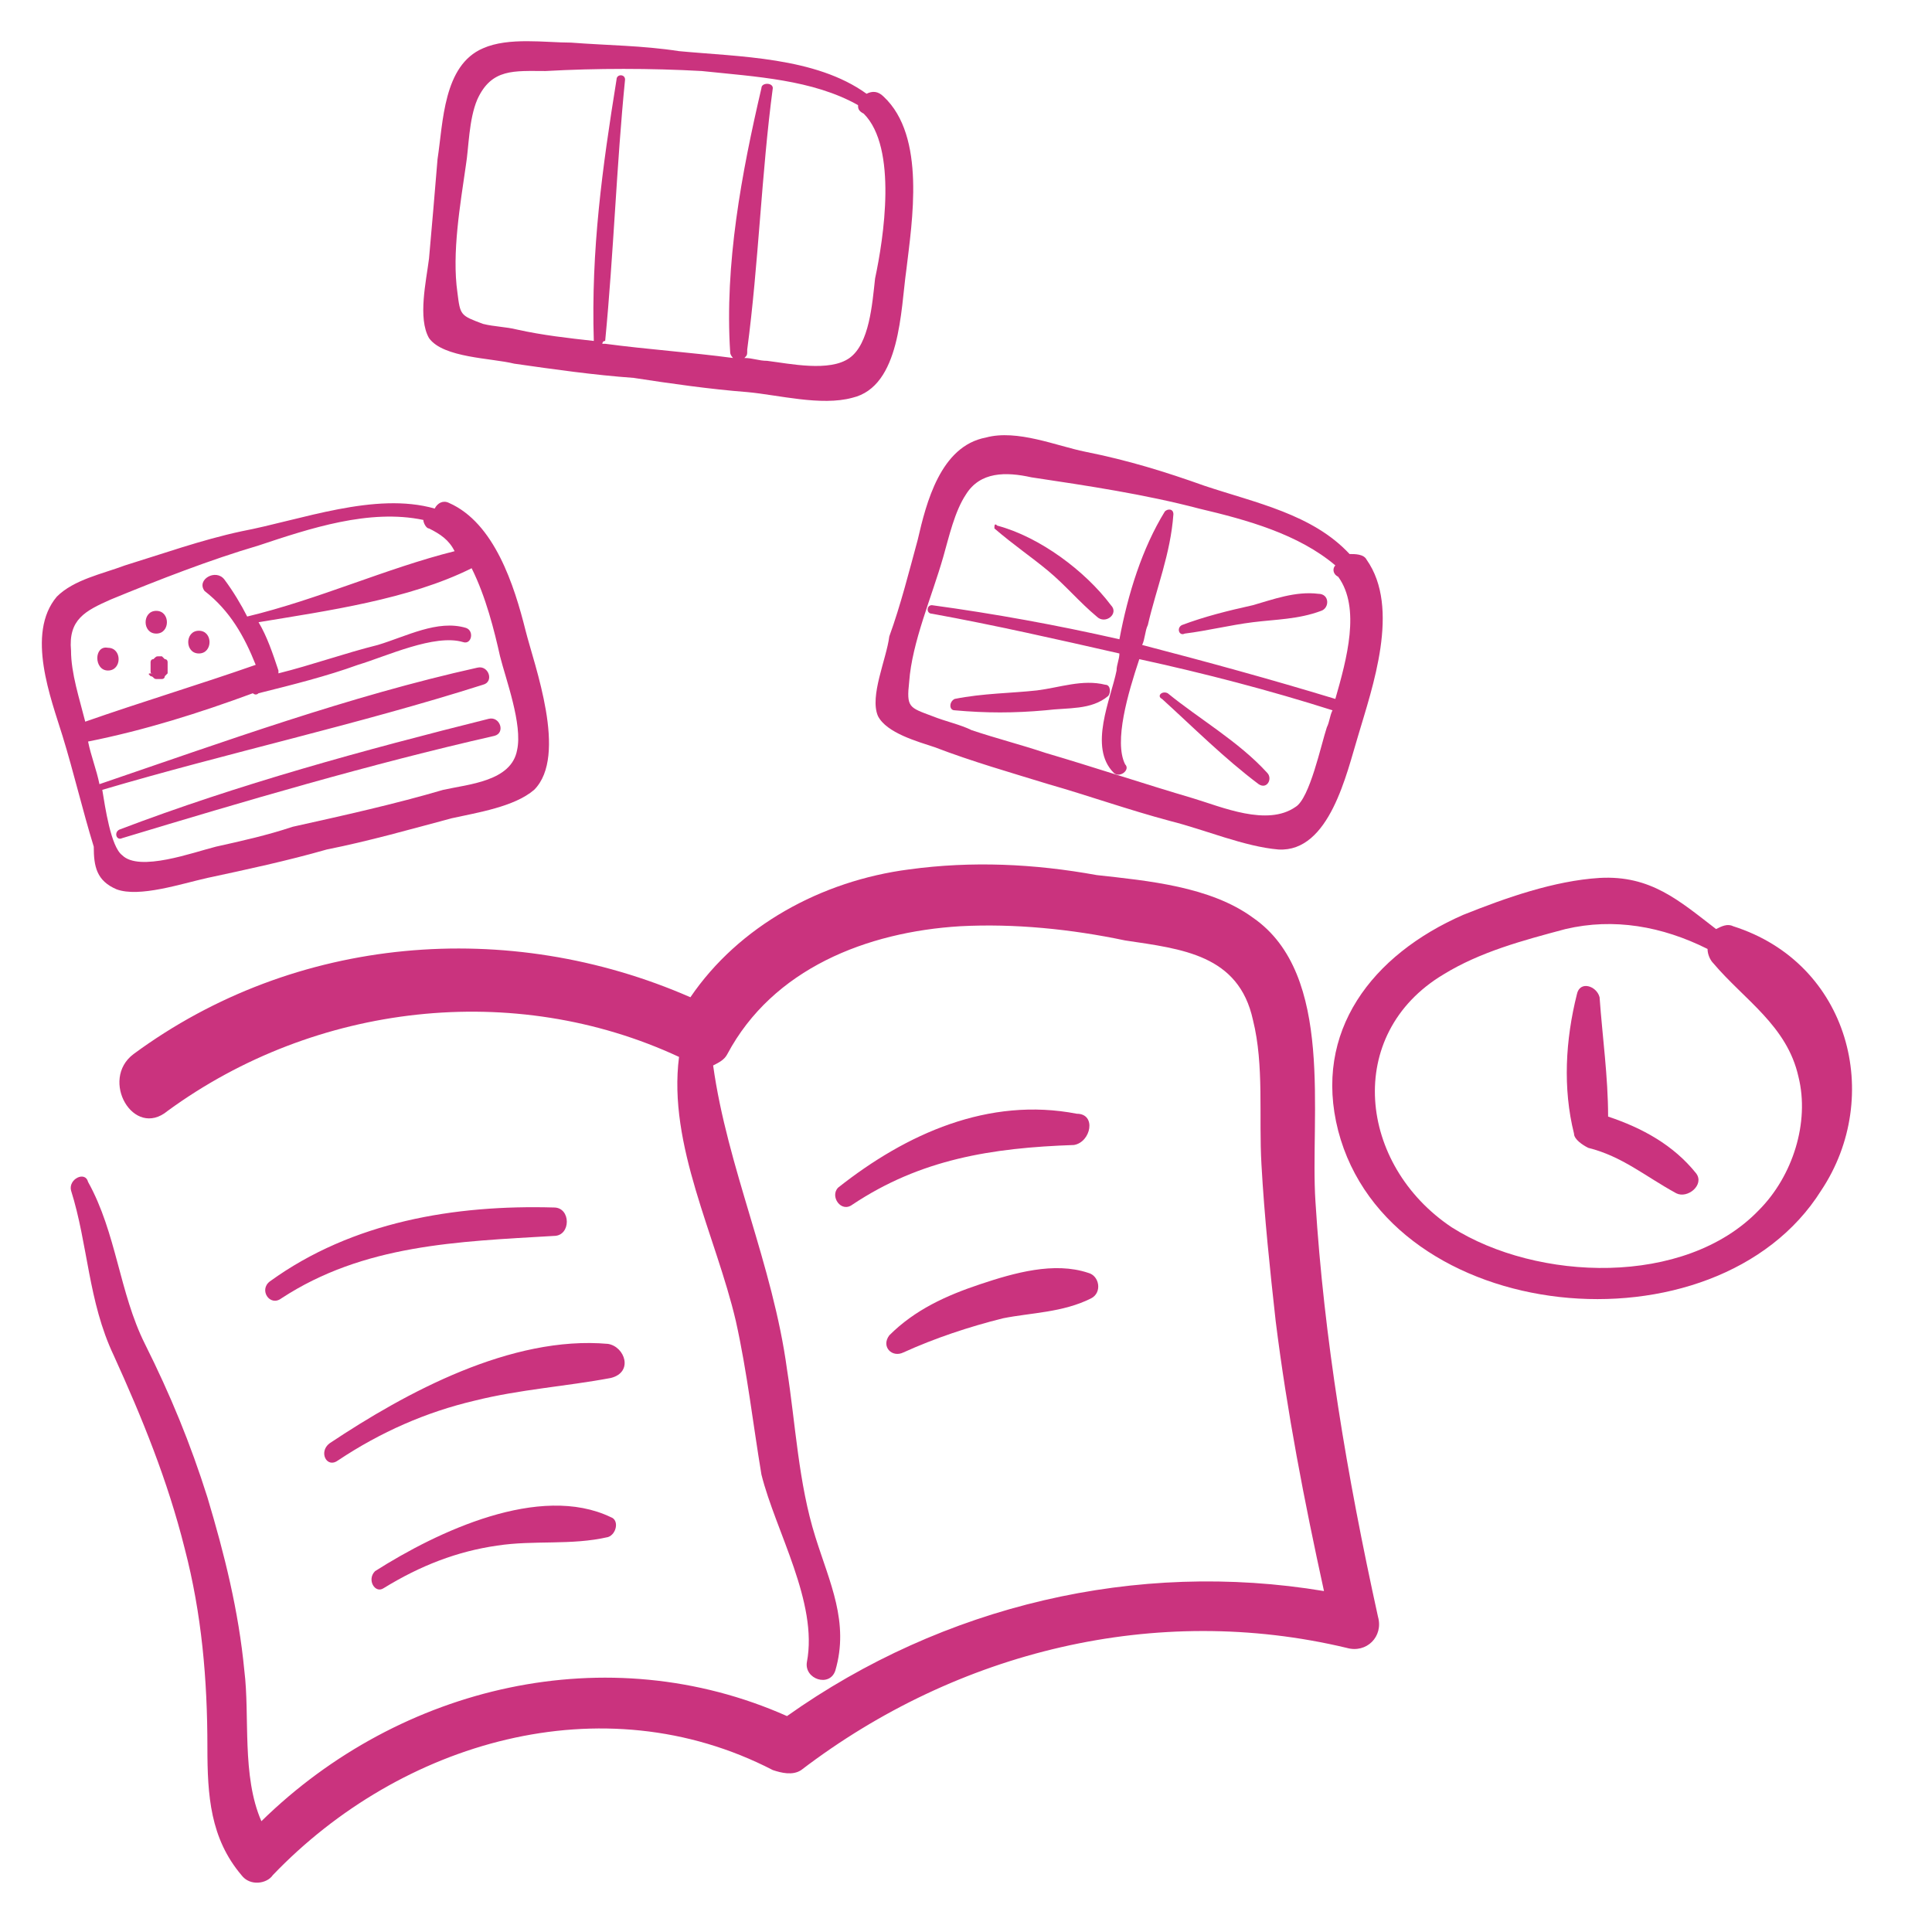 <?xml version="1.0" encoding="utf-8"?>
<!-- Generator: Adobe Illustrator 24.1.2, SVG Export Plug-In . SVG Version: 6.00 Build 0)  -->
<svg version="1.1" id="Calque_1" xmlns="http://www.w3.org/2000/svg" xmlns:xlink="http://www.w3.org/1999/xlink" x="0px" y="0px"
	 viewBox="0 0 68 68" style="enable-background:new 0 0 68 68;" xml:space="preserve">
<style type="text/css">
	.st0{fill:#CA337E;}
</style>
<g>
	<path class="st0" d="M46.3,42.3c-0.2-3,0.7-8-2.2-10c-1.5-1.1-3.7-1.3-5.5-1.5c-2.2-0.4-4.4-0.5-6.6-0.2c-3.1,0.4-6,2-7.7,4.5
		c-6.4-2.8-13.9-2.2-19.6,2c-1.2,0.9,0,3,1.2,2c5.2-3.8,12.2-4.6,18-1.9c-0.4,3.1,1.3,6.3,2,9.3c0.4,1.8,0.6,3.6,0.9,5.4
		c0.5,2,2,4.5,1.6,6.6c-0.1,0.6,0.8,0.9,1,0.3c0.5-1.7-0.2-3.1-0.7-4.7c-0.6-1.9-0.7-4-1-5.9c-0.5-3.7-2.1-7.1-2.6-10.7
		c0.2-0.1,0.4-0.2,0.5-0.4c1.6-3,4.9-4.3,8.2-4.5c1.9-0.1,3.9,0.1,5.8,0.5c2,0.3,4,0.5,4.5,2.8c0.4,1.6,0.2,3.4,0.3,5.1
		c0.1,1.8,0.3,3.7,0.5,5.5c0.4,3.2,1,6.3,1.7,9.5c-6.6-1.1-13.4,0.5-18.9,4.4c-6.3-2.8-13.6-1.1-18.5,3.7c-0.7-1.6-0.4-3.7-0.6-5.3
		c-0.2-2.1-0.7-4.1-1.3-6.1c-0.6-1.9-1.3-3.6-2.2-5.4c-0.9-1.8-1-3.9-2-5.7c-0.1-0.4-0.7-0.1-0.6,0.3c0.6,1.9,0.6,3.9,1.5,5.8
		c1,2.2,1.9,4.4,2.5,6.8c0.6,2.3,0.8,4.6,0.8,7c0,1.7,0.1,3.2,1.2,4.5c0.3,0.4,0.9,0.3,1.1,0c4.5-4.7,11.6-6.8,17.6-3.7
		c0.3,0.1,0.7,0.2,1,0c5.5-4.2,12.5-5.9,19.2-4.3c0.7,0.2,1.3-0.4,1.1-1.1C47.4,51.9,46.6,47.1,46.3,42.3z"/>
	<path class="st0" d="M37.9,39.2c-3.1-0.6-6,0.7-8.4,2.6c-0.3,0.3,0.1,0.9,0.5,0.6c2.4-1.6,4.9-2,7.8-2.1
		C38.4,40.2,38.6,39.2,37.9,39.2z"/>
	<path class="st0" d="M34.5,45.2c-1.2,0.4-2.3,0.9-3.2,1.8c-0.3,0.4,0.1,0.8,0.5,0.6c1.1-0.5,2.3-0.9,3.5-1.2c1-0.2,2.1-0.2,3.1-0.7
		c0.4-0.2,0.3-0.8-0.1-0.9C37.1,44.4,35.7,44.8,34.5,45.2z"/>
	<path class="st0" d="M19.5,42.5c-3.5-0.1-7.1,0.5-10,2.6c-0.4,0.3,0,0.9,0.4,0.6c2.9-1.9,6.2-2,9.6-2.2
		C20.1,43.5,20.1,42.5,19.5,42.5z"/>
	<path class="st0" d="M21.4,47.3C18,47,14.3,49,11.6,50.8c-0.4,0.3-0.1,0.9,0.3,0.6c1.5-1,3.1-1.7,4.8-2.1c1.6-0.4,3.2-0.5,4.8-0.8
		C22.3,48.3,22,47.4,21.4,47.3z"/>
	<path class="st0" d="M13.2,55.3c-0.3,0.3,0,0.8,0.3,0.6c1.3-0.8,2.6-1.3,4-1.5c1.3-0.2,2.6,0,3.9-0.3c0.3-0.1,0.4-0.6,0.1-0.7
		C19,52.2,15.4,53.9,13.2,55.3z"/>
	<path class="st0" d="M61,32.6c-0.2-0.1-0.4,0-0.6,0.1c-1.3-1-2.3-1.9-4.1-1.8c-1.6,0.1-3.3,0.7-4.8,1.3c-3.2,1.4-5.3,4.1-4.4,7.6
		c1.8,6.9,13.3,8,17,2.1C66.3,38.6,65.1,33.9,61,32.6z M61.9,42.6c-2.6,2.7-7.8,2.5-10.8,0.6c-3.3-2.2-3.8-6.8-0.3-8.9
		c1.3-0.8,2.8-1.2,4.3-1.6c1.7-0.4,3.4-0.1,5,0.7c0,0.2,0.1,0.4,0.2,0.5c1.1,1.3,2.6,2.2,3,4C63.7,39.5,63.1,41.4,61.9,42.6z"/>
	<path class="st0" d="M56.6,39.3c0-1.4-0.2-2.8-0.3-4.2c-0.1-0.4-0.7-0.6-0.8-0.1c-0.4,1.6-0.5,3.3-0.1,4.9c0,0.2,0.3,0.4,0.5,0.5
		c1.2,0.3,2,1,3.1,1.6c0.4,0.2,1-0.3,0.7-0.7C58.9,40.3,57.8,39.7,56.6,39.3z"/>
	<path class="st0" d="M4.1,31.3c0.8,0.3,2.3-0.2,3.2-0.4c1.4-0.3,2.8-0.6,4.2-1c1.5-0.3,2.9-0.7,4.4-1.1c0.9-0.2,2.2-0.4,2.9-1
		c1.2-1.2,0-4.4-0.3-5.6c-0.4-1.6-1.1-3.8-2.7-4.5c-0.2-0.1-0.4,0-0.5,0.2c-2.1-0.6-4.7,0.4-6.8,0.8c-1.4,0.3-2.8,0.8-4.1,1.2
		C3.6,20.2,2.6,20.4,2,21c-1.1,1.3-0.2,3.6,0.2,4.9s0.7,2.6,1.1,3.9C3.3,30.5,3.4,31,4.1,31.3z M18.2,26.4c-0.2,1.1-1.7,1.2-2.6,1.4
		c-1.7,0.5-3.5,0.9-5.3,1.3c-0.9,0.3-1.8,0.5-2.7,0.7c-0.8,0.2-2.7,0.9-3.3,0.3c-0.4-0.3-0.6-1.7-0.7-2.3c4.4-1.3,9-2.3,13.4-3.7
		c0.4-0.1,0.2-0.7-0.2-0.6c-4.5,1-8.9,2.6-13.3,4.1c-0.1-0.5-0.3-1-0.4-1.5c2-0.4,3.9-1,5.8-1.7c0,0,0.1,0.1,0.2,0
		c1.2-0.3,2.4-0.6,3.5-1c1-0.3,2.7-1.1,3.7-0.8c0.3,0.1,0.4-0.4,0.1-0.5c-1-0.3-2.1,0.3-3.1,0.6c-1.2,0.3-2.3,0.7-3.5,1v-0.1
		c-0.2-0.6-0.4-1.2-0.7-1.7c2.4-0.4,5.3-0.8,7.5-1.9c0.5,1,0.8,2.2,1,3.1C17.8,23.9,18.4,25.5,18.2,26.4z M3.9,21.1
		c1.7-0.7,3.5-1.4,5.2-1.9c1.8-0.6,3.9-1.3,5.8-0.9c0,0.1,0.1,0.3,0.2,0.3c0.4,0.2,0.7,0.4,0.9,0.8c-2.4,0.6-4.8,1.7-7.3,2.3
		c-0.2-0.4-0.5-0.9-0.8-1.3c-0.3-0.4-1,0-0.7,0.4c0.9,0.7,1.4,1.6,1.8,2.6c-2,0.7-4,1.3-6,2l0,0c-0.2-0.8-0.5-1.7-0.5-2.5
		C2.4,21.8,3,21.5,3.9,21.1z"/>
	<path class="st0" d="M3.8,23.6c0.5,0,0.5-0.8,0-0.8C3.3,22.7,3.3,23.6,3.8,23.6z"/>
	<path class="st0" d="M5.5,22.3c0.5,0,0.5-0.8,0-0.8S5,22.3,5.5,22.3z"/>
	<path class="st0" d="M5.3,23.8c0.1,0,0.1,0.1,0.2,0.1s0.1,0,0.2,0l0,0c0,0,0.1,0,0.1-0.1l0.1-0.1v-0.1c0-0.1,0-0.1,0-0.2v-0.1
		c0,0,0-0.1-0.1-0.1l-0.1-0.1H5.6l0,0c-0.1,0-0.1,0-0.2,0.1c-0.1,0-0.1,0.1-0.1,0.1v0.1c0,0.1,0,0.1,0,0.2s0,0.1,0.1,0.1
		C5.2,23.7,5.2,23.7,5.3,23.8z"/>
	<path class="st0" d="M7,23c0.5,0,0.5-0.8,0-0.8S6.5,23,7,23z"/>
	<path class="st0" d="M4.3,29.5c4.3-1.3,8.7-2.6,13.1-3.6c0.4-0.1,0.2-0.7-0.2-0.6c-4.4,1.1-8.8,2.3-13,3.9
		C4,29.3,4.1,29.6,4.3,29.5z"/>
	<path class="st0" d="M18.1,12.8c1.4,0.2,2.8,0.4,4.2,0.5c1.3,0.2,2.7,0.4,4,0.5c1.1,0.1,2.6,0.5,3.7,0.2c1.7-0.4,1.7-3.1,1.9-4.5
		c0.2-1.7,0.7-4.7-0.8-6.1c-0.2-0.2-0.4-0.2-0.6-0.1C28.7,2,26,2,23.9,1.8c-1.3-0.2-2.5-0.2-3.8-0.3c-0.9,0-2.2-0.2-3.1,0.2
		c-1.4,0.6-1.4,2.6-1.6,3.9c-0.1,1.2-0.2,2.4-0.3,3.5c-0.1,0.8-0.4,2.1,0,2.8C15.6,12.6,17.3,12.6,18.1,12.8z M16.4,5.8
		c0.1-0.6,0.1-1.6,0.4-2.3c0.5-1.1,1.3-1,2.4-1c1.8-0.1,3.7-0.1,5.5,0c1.9,0.2,3.9,0.3,5.5,1.2c0,0.1,0,0.2,0.2,0.3
		c1.2,1.2,0.7,4.4,0.4,5.8c-0.1,0.9-0.2,2.3-0.9,2.8c-0.7,0.5-2.1,0.2-2.9,0.1c-0.3,0-0.5-0.1-0.8-0.1c0.1-0.1,0.1-0.1,0.1-0.3
		c0.4-3,0.5-6.2,0.9-9.2c0-0.2-0.4-0.2-0.4,0c-0.7,3-1.3,6.2-1.1,9.3c0,0.1,0.1,0.2,0.1,0.2c-1.5-0.2-3-0.3-4.5-0.5h-0.1
		c0,0,0-0.1,0.1-0.1c0.3-3.1,0.4-6.2,0.7-9.2c0-0.2-0.3-0.2-0.3,0c-0.5,3.1-0.9,6-0.8,9.2l0,0c-0.9-0.1-1.8-0.2-2.7-0.4
		c-0.4-0.1-0.8-0.1-1.2-0.2c-0.8-0.3-0.8-0.3-0.9-1.1C15.9,8.9,16.2,7.2,16.4,5.8z"/>
	<path class="st0" d="M30.9,25.2c0.3,0.6,1.4,0.9,2,1.1c1.3,0.5,2.7,0.9,4,1.3c1.4,0.4,2.8,0.9,4.3,1.3c1.2,0.3,2.6,0.9,3.8,1
		c1.8,0.1,2.4-2.7,2.8-4c0.5-1.7,1.5-4.5,0.3-6.2c-0.1-0.2-0.4-0.2-0.6-0.2c-1.3-1.4-3.3-1.8-5.1-2.4c-1.4-0.5-2.7-0.9-4.2-1.2
		c-1-0.2-2.4-0.8-3.5-0.5c-1.6,0.3-2.1,2.3-2.4,3.6c-0.3,1.1-0.6,2.3-1,3.4C31.2,23.2,30.6,24.5,30.9,25.2z M32,24
		c0.1-1.4,0.8-3,1.2-4.4c0.2-0.7,0.4-1.6,0.8-2.2c0.5-0.8,1.4-0.8,2.3-0.6c2,0.3,4,0.6,5.9,1.1c1.7,0.4,3.5,0.9,4.8,2
		c-0.1,0.1-0.1,0.3,0.1,0.4c0.8,1.1,0.3,2.9-0.1,4.3c-2.3-0.7-4.5-1.3-6.8-1.9c0.1-0.2,0.1-0.5,0.2-0.7c0.3-1.3,0.8-2.5,0.9-3.9
		c0-0.2-0.2-0.2-0.3-0.1c-0.8,1.3-1.3,2.9-1.6,4.5c-2.2-0.5-4.4-0.9-6.6-1.2c-0.2,0-0.2,0.3,0,0.3c2.2,0.4,4.4,0.9,6.6,1.4
		c0,0.2-0.1,0.4-0.1,0.6c-0.2,1-1,2.7-0.1,3.6c0.2,0.2,0.6-0.1,0.4-0.3c-0.4-0.8,0.1-2.5,0.5-3.7c2.3,0.5,4.6,1.1,6.8,1.8
		c-0.1,0.2-0.1,0.4-0.2,0.6c-0.2,0.6-0.6,2.5-1.1,2.8c-1,0.7-2.6,0-3.6-0.3c-1.7-0.5-3.5-1.1-5.2-1.6c-0.9-0.3-1.7-0.5-2.6-0.8
		c-0.4-0.2-0.9-0.3-1.4-0.5C32,24.9,31.9,24.9,32,24z"/>
	<path class="st0" d="M36.9,20.1c0.6,0.5,1.1,1.1,1.7,1.6c0.3,0.3,0.8-0.1,0.5-0.4c-0.9-1.2-2.5-2.4-4-2.8c-0.1-0.1-0.1,0-0.1,0.1
		C35.7,19.2,36.3,19.6,36.9,20.1z"/>
	<path class="st0" d="M41.7,22.3c0.8-0.1,1.6-0.3,2.4-0.4c0.8-0.1,1.6-0.1,2.4-0.4c0.3-0.1,0.3-0.6-0.1-0.6
		c-0.8-0.1-1.6,0.2-2.3,0.4c-0.9,0.2-1.7,0.4-2.5,0.7C41.4,22.1,41.5,22.4,41.7,22.3z"/>
	<path class="st0" d="M44.3,27.6c0.3,0.2,0.5-0.2,0.3-0.4c-1-1.1-2.4-1.9-3.5-2.8c-0.2-0.1-0.4,0.1-0.2,0.2
		C42,25.6,43.1,26.7,44.3,27.6z"/>
	<path class="st0" d="M33.6,25c1.1,0.1,2.1,0.1,3.2,0c0.8-0.1,1.6,0,2.2-0.5c0.1-0.1,0.1-0.4-0.1-0.4c-0.8-0.2-1.6,0.1-2.4,0.2
		c-0.9,0.1-1.9,0.1-2.9,0.3C33.4,24.7,33.4,25,33.6,25z"/>
</g>
</svg>
